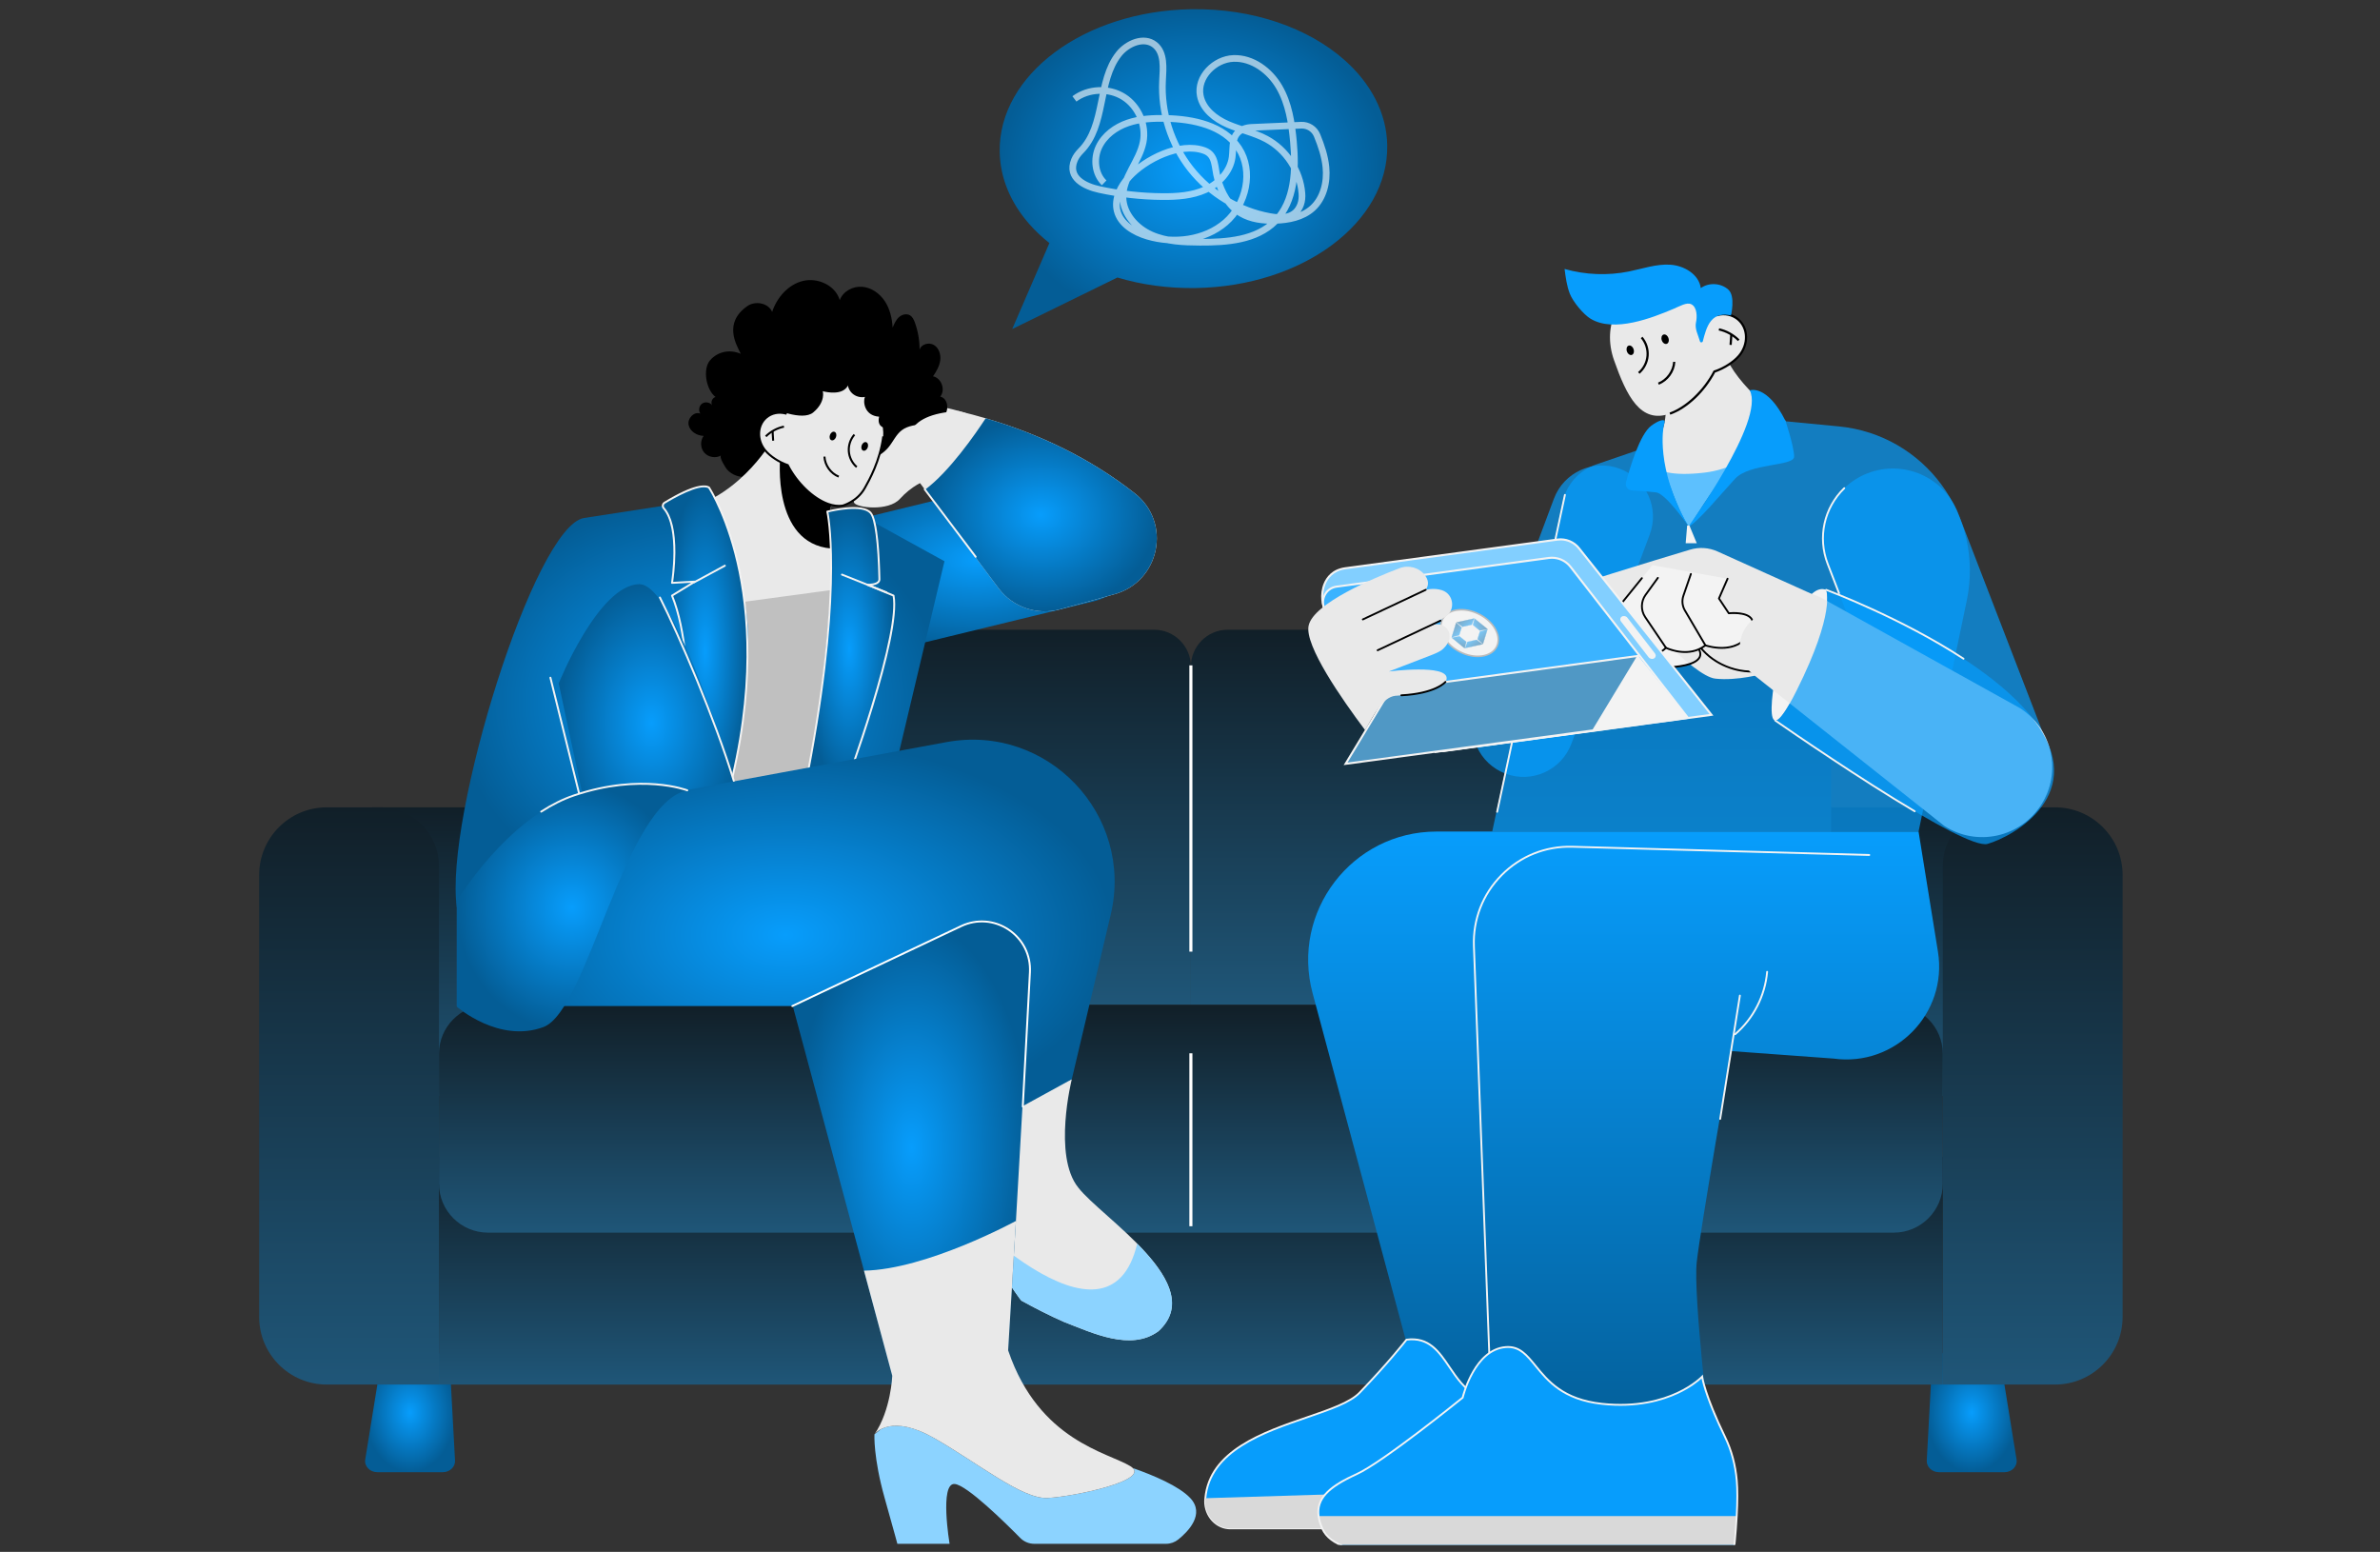 <svg width="362" height="236" viewBox="0 0 362 236" fill="none" xmlns="http://www.w3.org/2000/svg">
<rect x="0" y="0" width="362" height="236" fill="#333333" stroke="none"/>
<g clip-path="url(#clip0_181_773)">
<path d="M211.001 22.115C211.193 33.823 198.153 43.535 181.878 43.805C177.646 43.875 173.614 43.302 169.958 42.203L153.959 50.041L159.615 36.964C158.482 36.066 157.456 35.098 156.552 34.069C153.759 30.895 152.121 27.14 152.053 23.09C151.858 11.38 164.896 1.67 181.176 1.401C190.575 1.245 198.998 4.27 204.475 9.109C208.486 12.651 210.918 17.166 211.001 22.115Z" fill="url(#paint0_radial_181_773)"/>
<path opacity="0.6" d="M167.943 27.806C166.526 26.453 166.306 24.134 167.139 22.36C167.971 20.584 169.684 19.335 171.537 18.698C173.389 18.06 175.385 17.968 177.344 18.011C181.49 18.103 186.12 19.069 188.407 22.528C190.713 26.016 189.562 31.1 186.395 33.83C183.229 36.559 178.563 37.102 174.552 35.924C172.529 35.329 170.428 34.099 169.918 32.051C169.461 30.217 170.45 28.311 171.724 26.911C174.154 24.238 179.448 21.55 183.175 22.899C185.028 23.569 184.7 25.482 185.199 27.192C185.802 29.26 186.827 31.272 188.727 32.42C190.262 33.348 192.128 33.558 193.921 33.511C195.97 33.459 198.13 33.038 199.647 31.659C201.325 30.134 201.9 27.68 201.676 25.423C201.511 23.753 200.969 22.16 200.333 20.601C199.933 19.621 198.966 18.993 197.908 19.04L190.365 19.373C189.962 19.392 189.559 19.46 189.182 19.607C187.174 20.384 187.634 22.315 187.41 23.931C187.105 26.129 185.365 27.933 183.341 28.845C181.316 29.759 179.036 29.912 176.816 29.895C173.594 29.872 170.374 29.513 167.226 28.828C165.024 28.351 162.303 27.05 163.422 24.346C163.638 23.827 163.977 23.371 164.374 22.972C168.278 19.054 166.854 12.412 170.174 8.218C171.474 6.574 174.006 5.509 175.644 6.815C177.164 8.027 176.924 10.341 176.822 12.284C176.57 17.073 178.12 21.935 181.096 25.697C184.073 29.459 188.449 32.084 193.168 32.939C194.938 33.26 197.06 33.246 197.828 31.09C198.02 30.554 198.066 29.978 198.022 29.409C197.758 25.973 195.626 22.764 192.597 21.142C190.754 20.152 188.657 19.744 186.74 18.908C184.822 18.074 182.964 16.615 182.563 14.561C182.01 11.736 184.739 8.992 187.615 8.889C190.491 8.785 193.135 10.761 194.578 13.252C196.022 15.741 196.47 18.674 196.733 21.538C197.124 25.805 196.969 30.616 193.948 33.652C191.079 36.536 186.583 36.859 182.516 36.838C180.001 36.826 177.41 36.734 175.111 35.714C172.812 34.694 170.847 32.531 170.8 30.016C170.744 27.008 173.294 24.566 173.874 21.614C174.385 19.012 173.151 16.152 170.904 14.738C168.658 13.326 165.546 13.451 163.42 15.04" stroke="white" stroke-width="1.016" stroke-miterlimit="10"/>
<g clip-path="url(#clip1_181_773)">
<path d="M67.356 223.888H57.389C56.257 223.888 55.389 222.973 55.553 221.954L57.938 207.205C58.072 206.376 58.853 205.762 59.773 205.762H66.561C67.551 205.762 68.366 206.469 68.415 207.368L69.209 222.117C69.261 223.081 68.417 223.888 67.356 223.888Z" fill="url(#paint1_radial_181_773)"/>
<path d="M294.916 223.888H304.883C306.015 223.888 306.884 222.973 306.719 221.954L304.335 207.205C304.201 206.376 303.419 205.762 302.499 205.762H295.711C294.721 205.762 293.906 206.469 293.858 207.368L293.063 222.117C293.011 223.081 293.856 223.888 294.916 223.888Z" fill="url(#paint2_radial_181_773)"/>
<path d="M88.644 122.777H56.609V166.669H88.644V122.777Z" fill="url(#paint3_linear_181_773)"/>
<path d="M49.703 122.777H57.822C62.758 122.777 66.765 126.784 66.765 131.719V210.56H49.703C44.027 210.56 39.418 205.952 39.418 200.275V133.062C39.418 127.385 44.027 122.777 49.703 122.777Z" fill="url(#paint4_linear_181_773)"/>
<path d="M305.271 122.777H273.627V166.669H305.271V122.777Z" fill="url(#paint5_linear_181_773)"/>
<path d="M304.447 122.777H312.566C318.242 122.777 322.851 127.385 322.851 133.062V200.275C322.851 205.952 318.242 210.56 312.566 210.56H295.504V131.719C295.504 126.784 299.511 122.777 304.447 122.777Z" fill="url(#paint6_linear_181_773)"/>
<path d="M89.364 95.767H175.534C178.626 95.767 181.136 98.277 181.136 101.369V152.808H83.762V101.369C83.762 98.277 86.272 95.767 89.364 95.767Z" fill="url(#paint7_linear_181_773)"/>
<path d="M186.739 95.767H272.909C276.001 95.767 278.511 98.277 278.511 101.369V152.808H181.137V101.369C181.137 98.277 183.647 95.767 186.739 95.767Z" fill="url(#paint8_linear_181_773)"/>
<path d="M295.503 175.909H66.766V210.56H295.503V175.909Z" fill="url(#paint9_linear_181_773)"/>
<path d="M288.03 152.808H74.238C70.111 152.808 66.766 156.153 66.766 160.28V179.987C66.766 184.114 70.111 187.459 74.238 187.459H288.03C292.157 187.459 295.503 184.114 295.503 179.987V160.28C295.503 156.153 292.157 152.808 288.03 152.808Z" fill="url(#paint10_linear_181_773)"/>
<path d="M181.368 101.186H180.902V144.722H181.368V101.186Z" fill="white"/>
<path d="M181.368 160.182H180.902V186.482H181.368V160.182Z" fill="white"/>
</g>
<g clip-path="url(#clip2_181_773)">
<path d="M166.261 91.469L135.852 98.864C130.324 100.208 124.752 96.817 123.406 91.289C122.06 85.759 125.452 80.185 130.983 78.84L161.392 71.445C166.92 70.101 172.492 73.492 173.838 79.02C175.184 84.55 171.792 90.124 166.261 91.469Z" fill="url(#paint11_radial_181_773)"/>
<path d="M108.484 75.745C108.484 75.745 96.402 77.609 88.849 78.771C81.297 79.932 67.547 124.45 69.484 137.999L132.422 132.58L143.654 85.352L132.778 79.363L108.484 75.745Z" fill="url(#paint12_radial_181_773)"/>
<path d="M176.19 202.454C171.989 205.517 166.244 202.743 161.786 201.017C159.599 200.051 157.476 198.969 155.372 197.809C155.026 197.604 149.599 189.285 149.272 189.099C148.029 188.398 147.353 191.832 146.367 191.422C143.443 190.249 139.933 188.251 138.621 186.97C139.433 182.964 141.112 174.672 141.913 170.711L163.022 164.13C163.022 164.13 160.117 175.744 163.99 180.583C167.511 185.182 183.976 195.31 176.19 202.454Z" fill="#E9E9E9"/>
<path d="M148.889 65.985C148.951 64.482 147.987 63.131 146.544 62.703C144.731 62.164 142.167 61.544 139.975 61.544C136.102 61.544 132.422 61.931 132.422 61.931C132.422 61.931 129.517 75.674 129.905 76.448C130.292 77.222 135.133 77.803 136.876 75.867C138.619 73.932 140.749 72.964 140.943 73.158C141.137 73.351 147.915 72.383 148.496 69.48C148.738 68.269 148.846 67.024 148.889 65.985Z" fill="#E9E9E9"/>
<path d="M109.681 69.263C108.879 69.73 107.76 69.553 107.141 68.862C106.522 68.171 106.471 67.039 107.024 66.294C106.009 66.252 104.947 65.622 104.739 64.628C104.532 63.635 105.584 62.514 106.523 62.901C106.196 62.429 106.327 61.703 106.798 61.374C107.269 61.046 107.995 61.174 108.326 61.643C108.049 61.191 108.322 60.507 108.834 60.37C107.399 59.291 106.828 56.11 108.022 54.77C109.216 53.43 111.017 53.101 112.67 53.802C112.036 52.465 109.959 49.157 113.666 46.553C114.877 45.702 116.878 46.068 117.443 47.435C118.173 45.233 119.893 43.26 122.149 42.718C124.405 42.177 127.089 43.419 127.726 45.649C128.207 44.318 129.703 43.506 131.114 43.611C132.526 43.716 133.801 44.619 134.581 45.8C135.36 46.982 135.69 48.412 135.767 49.825C136.004 49.26 136.254 48.678 136.702 48.26C137.151 47.843 137.857 47.637 138.389 47.941C138.796 48.174 139.006 48.637 139.165 49.079C139.637 50.398 139.876 51.8 139.869 53.202C140.094 52.338 141.293 52.005 142.057 52.468C142.821 52.93 143.129 53.926 143.009 54.811C142.889 55.695 142.418 56.49 141.916 57.229C143.204 57.487 143.848 59.307 143.009 60.317C144.153 60.555 144.4 62.259 143.659 63.163C142.919 64.068 141.664 64.337 140.503 64.478C139.343 64.62 138.104 64.718 137.171 65.422C136.28 66.093 135.837 67.193 135.12 68.047C133.721 69.715 131.44 70.298 129.303 70.719C125.187 71.529 121.018 72.086 116.833 72.377C115.505 72.469 113.988 72.677 112.671 72.496C111.847 72.382 111.11 71.992 110.56 71.368C110.391 71.177 109.309 69.48 109.681 69.263Z" fill="black"/>
<path d="M127.921 83.434C129.22 90.653 128.14 92.512 116.156 91.933C104.149 91.352 102.213 77.803 102.213 77.803C111.896 76.642 117.318 67.158 117.318 67.158C117.318 67.158 118.286 65.996 123.321 67.351C126.511 68.209 127.681 71.087 128.109 73.08C128.357 74.236 128.357 75.093 128.357 75.093C124.29 77.029 127.388 80.707 127.388 80.707C127.59 81.69 127.772 82.598 127.921 83.434Z" fill="#E9E9E9"/>
<path d="M109.764 124.257C109.764 124.257 115.614 103.859 113.27 91.509L126.359 89.738C126.359 89.738 124.482 119.612 120.027 125.032L109.764 124.257Z" fill="#C0C0C0"/>
<path d="M127.389 80.706C127.591 81.69 127.773 82.597 127.922 83.433C127.477 83.468 126.977 83.463 126.421 83.416C117.319 82.642 118.675 69.48 118.675 69.48L128.11 73.08C128.358 74.236 128.358 75.093 128.358 75.093C124.291 77.029 127.389 80.706 127.389 80.706Z" fill="black"/>
<path d="M125.837 77.803C125.837 77.803 128.549 89.417 122.352 120.192H128.355C128.355 120.192 137.069 96.772 135.908 90.578L133.777 89.61C133.777 89.61 133.777 79.545 132.422 77.997C131.066 76.448 125.837 77.803 125.837 77.803Z" fill="url(#paint13_radial_181_773)"/>
<path d="M128.356 120.337H122.352C122.309 120.337 122.268 120.318 122.24 120.284C122.212 120.25 122.201 120.206 122.21 120.163C125.409 104.276 126.185 93.607 126.274 87.454C126.369 80.799 125.703 77.865 125.697 77.836C125.679 77.759 125.725 77.682 125.802 77.662C126.019 77.606 131.134 76.303 132.532 77.901C133.562 79.078 133.833 84.782 133.903 88.077C133.908 88.293 133.831 88.48 133.675 88.632C133.414 88.888 132.967 88.999 132.591 89.046L135.964 90.444C136.009 90.462 136.042 90.503 136.051 90.551C137.207 96.713 128.848 119.285 128.492 120.243C128.471 120.299 128.416 120.337 128.356 120.337ZM122.53 120.047H128.254C128.543 119.264 130.56 113.758 132.429 107.664C135.056 99.1 136.213 93.233 135.779 90.681L131.883 89.066C131.818 89.04 131.781 88.97 131.796 88.901C131.812 88.832 131.873 88.783 131.944 88.787C132.253 88.798 133.13 88.76 133.472 88.425C133.57 88.329 133.616 88.218 133.613 88.084C133.495 82.543 133.022 78.901 132.313 78.092C131.149 76.762 126.826 77.716 126.008 77.911C126.281 79.327 128.263 91.486 122.53 120.047Z" fill="#F3F3F3"/>
<path d="M116.576 63.487C117.395 62.8 118.482 62.617 119.514 62.886C121.488 58.718 125.261 57.06 129.009 58.421C133.066 59.895 135.556 64.347 133.754 69.304C131.952 74.26 129.991 78.096 125.933 76.623C123.661 75.797 121.214 73.482 119.817 70.734C118.502 70.289 117.146 69.396 116.419 68.531C115.083 66.941 115.153 64.682 116.576 63.487Z" fill="#E9E9E9"/>
<path d="M116.585 66.474L116.369 66.256C117.138 65.492 118.147 64.95 119.209 64.73L119.271 65.03C118.267 65.239 117.313 65.751 116.585 66.474Z" fill="black"/>
<path d="M117.506 65.561C117.536 66.046 117.565 66.531 117.595 67.016L117.506 65.561Z" fill="#F3F3F3"/>
<path d="M117.443 67.026L117.354 65.57L117.66 65.552L117.749 67.007L117.443 67.026Z" fill="black"/>
<path d="M127.155 66.478C127.283 66.124 127.182 65.763 126.929 65.671C126.675 65.579 126.365 65.79 126.237 66.144C126.108 66.497 126.209 66.858 126.463 66.951C126.716 67.043 127.026 66.831 127.155 66.478Z" fill="black"/>
<path d="M131.981 68.057C132.109 67.704 132.008 67.342 131.755 67.25C131.501 67.158 131.192 67.369 131.063 67.723C130.934 68.076 131.036 68.437 131.289 68.53C131.543 68.622 131.852 68.41 131.981 68.057Z" fill="black"/>
<path d="M130.203 71.138C129.478 70.51 129.022 69.601 128.954 68.645C128.886 67.688 129.208 66.724 129.837 66L130.069 66.201C129.493 66.864 129.198 67.747 129.261 68.623C129.323 69.499 129.74 70.331 130.405 70.906L130.203 71.138Z" fill="black"/>
<path d="M127.512 72.627C126.227 72.108 125.316 70.831 125.244 69.447L125.551 69.431C125.615 70.678 126.469 71.875 127.627 72.343L127.512 72.627Z" fill="black"/>
<path d="M127.598 77.093C127.051 77.093 126.478 76.983 125.88 76.767C123.536 75.915 121.118 73.599 119.708 70.858C118.409 70.406 117.046 69.516 116.301 68.629C115.63 67.831 115.278 66.846 115.308 65.856C115.339 64.859 115.754 63.976 116.477 63.369C117.275 62.699 118.344 62.46 119.428 62.707C121.422 58.609 125.193 56.871 129.061 58.276L128.956 58.565C125.211 57.205 121.559 58.926 119.652 62.951L119.597 63.066L119.474 63.034C118.446 62.766 117.425 62.974 116.674 63.605C116.02 64.154 115.644 64.957 115.616 65.865C115.587 66.78 115.914 67.692 116.537 68.432C117.26 69.293 118.598 70.159 119.865 70.588L119.925 70.608L119.953 70.663C121.305 73.322 123.729 75.658 125.985 76.478C126.754 76.757 127.475 76.847 128.129 76.748C128.134 76.746 130.261 76.169 131.387 74.167L131.43 74.09C132.057 72.979 133.721 70.026 134.197 66.345L134.501 66.384C134.018 70.125 132.332 73.115 131.698 74.241L131.655 74.318C130.462 76.437 128.283 77.024 128.19 77.048C127.996 77.078 127.799 77.093 127.598 77.093Z" fill="black"/>
<path d="M169.516 90.367L161.252 92.654C157.764 93.62 154.044 92.347 151.879 89.451L140.69 74.479L139.421 72.782C136.778 67.103 137.429 62.984 145.787 62.512C147.181 62.845 148.562 63.211 149.925 63.611C158.216 66.044 165.902 69.749 172.61 75.029C178.255 79.473 176.439 88.448 169.516 90.367Z" fill="#E9E9E9"/>
<path d="M107.829 74.126C107.829 74.126 119.642 91.739 109.765 124.257H103.762C103.762 124.257 106.667 101.417 102.213 90.578L105.699 88.449L102.213 88.642C102.213 88.642 103.605 80.295 100.946 77.282C100.722 77.028 100.784 76.634 101.073 76.458C102.569 75.546 106.436 73.352 107.829 74.126Z" fill="url(#paint14_radial_181_773)"/>
<path d="M176.19 202.454C171.989 205.516 166.244 202.742 161.786 201.016C159.599 200.05 157.476 198.969 155.372 197.809C155.026 197.603 149.599 189.284 149.272 189.099C148.029 188.398 147.353 191.832 146.367 191.421C143.364 190.282 140.095 188.191 138.621 186.969L140.476 177.81C145.634 184.467 168.605 207.509 172.968 189.141C177.321 193.564 180.579 198.505 176.19 202.454Z" fill="#8CD3FF"/>
<path d="M109.766 124.402H103.763C103.721 124.402 103.682 124.384 103.654 124.353C103.626 124.321 103.614 124.28 103.619 124.239C103.648 124.011 106.468 101.313 102.079 90.633C102.052 90.567 102.077 90.491 102.138 90.454L105.131 88.626L102.222 88.787C102.176 88.79 102.135 88.772 102.106 88.739C102.076 88.706 102.063 88.662 102.07 88.618C102.084 88.536 103.42 80.304 100.838 77.378C100.703 77.225 100.643 77.022 100.674 76.82C100.705 76.618 100.823 76.44 100.998 76.334C105.605 73.525 107.3 73.665 107.9 73.999C107.92 74.01 107.938 74.025 107.95 74.045C107.98 74.089 110.939 78.569 112.644 86.968C114.215 94.711 115.016 107.472 109.905 124.299C109.887 124.36 109.83 124.402 109.766 124.402ZM103.927 124.112H109.658C114.714 107.404 113.921 94.735 112.363 87.044C110.744 79.052 107.987 74.638 107.729 74.236C106.345 73.536 102.348 75.851 101.149 76.582C101.047 76.644 100.979 76.746 100.961 76.864C100.943 76.98 100.978 77.097 101.056 77.186C102.183 78.463 102.743 80.786 102.723 84.093C102.71 86.129 102.467 87.928 102.384 88.487L105.691 88.304C105.762 88.299 105.818 88.342 105.838 88.406C105.858 88.469 105.832 88.538 105.775 88.573L102.395 90.637C106.55 100.949 104.174 122.038 103.927 124.112Z" fill="#F3F3F3"/>
<path d="M84.977 103.933C84.977 103.933 90.98 89.029 97.177 88.836C103.374 88.642 113.25 124.257 113.25 124.257L90.786 131.031L84.977 103.933Z" fill="url(#paint15_radial_181_773)"/>
<path d="M69.484 137.031V153H120.61L148.884 141.483V171.872L163.021 164.129L168.941 139.108C172.538 123.906 159.319 110.022 143.949 112.859L90.593 122.708L69.484 137.031Z" fill="url(#paint16_radial_181_773)"/>
<path d="M156.701 147.594L154.524 185.675L153.337 205.357C153.355 205.41 153.372 205.462 153.392 205.512L153.388 205.563L135.715 209.229L131.412 193.237L120.609 153.097L146.306 140.661C151.283 138.253 157.017 142.076 156.701 147.594Z" fill="url(#paint17_radial_181_773)"/>
<path d="M179.224 234.116C178.694 234.544 178.035 234.778 177.354 234.778H157.318C156.512 234.778 155.742 234.457 155.176 233.882C152.943 231.619 147.074 225.836 145.205 225.681C142.881 225.487 144.43 234.778 144.43 234.778H136.49C136.49 234.778 136.297 234.004 134.554 227.81C132.811 221.616 133.004 218.132 133.004 218.132L133.967 217.362C133.967 217.362 133.969 217.362 133.969 217.36C135.202 216.702 137.724 216.21 142.106 218.713C148.884 222.584 155.469 228.004 159.342 227.81C163.043 227.624 174.35 225.319 172.303 223.258C175.444 224.361 179.325 225.998 181.031 227.81C183.332 230.253 180.721 232.91 179.224 234.116Z" fill="#8CD3FF"/>
<path d="M159.341 227.81C155.468 228.004 148.884 222.584 142.106 218.713C135.595 214.995 133.194 217.885 133.016 218.117C135.521 214.441 135.715 209.229 135.715 209.229L131.412 193.237C140.934 193.082 154.525 185.675 154.525 185.675L153.338 205.358C153.355 205.41 153.373 205.462 153.392 205.512C158.065 219.114 168.457 220.85 171.929 222.971C175.415 225.1 163.214 227.617 159.341 227.81Z" fill="#E9E9E9"/>
<path d="M169.513 90.367L161.25 92.655C157.762 93.621 154.042 92.347 151.877 89.451L140.688 74.48C144.39 71.741 148.351 66.014 149.923 63.612C158.213 66.045 165.9 69.749 172.608 75.029C178.253 79.474 176.437 88.449 169.513 90.367Z" fill="url(#paint18_radial_181_773)"/>
<path d="M134.843 90.239C134.825 90.239 134.807 90.236 134.789 90.229L128.011 87.519C127.937 87.489 127.901 87.405 127.93 87.33C127.96 87.256 128.045 87.22 128.119 87.249L134.897 89.959C134.972 89.989 135.008 90.073 134.978 90.148C134.955 90.204 134.901 90.239 134.843 90.239Z" fill="#F3F3F3"/>
<path d="M105.602 88.691C105.551 88.691 105.501 88.663 105.475 88.615C105.436 88.544 105.463 88.456 105.533 88.418L110.181 85.902C110.252 85.863 110.339 85.89 110.378 85.96C110.416 86.031 110.39 86.119 110.319 86.157L105.671 88.673C105.65 88.685 105.626 88.691 105.602 88.691Z" fill="#F3F3F3"/>
<path d="M88.752 123.531C88.687 123.531 88.628 123.487 88.612 123.421L83.577 103.097C83.557 103.019 83.605 102.94 83.683 102.921C83.76 102.901 83.839 102.949 83.858 103.027L88.893 123.351C88.913 123.428 88.865 123.507 88.787 123.526C88.776 123.529 88.764 123.531 88.752 123.531Z" fill="#F3F3F3"/>
<path d="M69.484 137.032V153.097C69.484 153.097 75.875 158.71 82.653 156.194C89.431 153.678 94.915 122.123 104.536 120.192C104.536 120.192 97.565 117.482 87.301 120.966C77.037 124.451 69.484 137.032 69.484 137.032Z" fill="url(#paint19_radial_181_773)"/>
<path d="M82.315 123.577C82.268 123.577 82.221 123.554 82.193 123.511C82.15 123.443 82.169 123.354 82.236 123.31C83.913 122.225 85.601 121.39 87.254 120.829C92.579 119.022 97.004 118.907 99.779 119.128C102.791 119.369 104.517 120.029 104.589 120.057C104.663 120.086 104.7 120.17 104.671 120.245C104.642 120.32 104.558 120.356 104.483 120.328C104.414 120.301 97.436 117.679 87.347 121.104C85.717 121.658 84.05 122.482 82.394 123.554C82.37 123.57 82.342 123.577 82.315 123.577Z" fill="#F3F3F3"/>
<path d="M148.4 84.82C148.355 84.82 148.312 84.8 148.283 84.762L140.537 74.504C140.489 74.44 140.502 74.349 140.566 74.3C140.63 74.251 140.721 74.265 140.769 74.329L148.515 84.587C148.564 84.651 148.551 84.742 148.487 84.791C148.461 84.81 148.43 84.82 148.4 84.82Z" fill="#F3F3F3"/>
<path d="M155.565 168.436C155.562 168.436 155.559 168.436 155.557 168.436C155.477 168.432 155.415 168.364 155.419 168.283L156.508 147.846C156.644 145.295 155.458 142.922 153.335 141.499C151.212 140.076 148.565 139.879 146.256 140.973L120.575 153.131C120.502 153.165 120.416 153.135 120.381 153.062C120.347 152.99 120.378 152.903 120.45 152.869L146.131 140.711C148.535 139.573 151.288 139.777 153.497 141.258C155.705 142.739 156.94 145.207 156.798 147.862L155.709 168.299C155.705 168.376 155.641 168.436 155.565 168.436Z" fill="white"/>
<path d="M111.606 118.885C111.544 118.885 111.486 118.845 111.467 118.782C108.729 109.699 103.19 96.772 100.244 90.933C100.208 90.862 100.237 90.774 100.308 90.738C100.38 90.702 100.468 90.731 100.504 90.803C103.454 96.651 109.003 109.599 111.745 118.698C111.768 118.775 111.725 118.856 111.648 118.879C111.634 118.884 111.62 118.885 111.606 118.885Z" fill="#F3F3F3"/>
<path d="M117.547 62.078C117.547 62.078 122.019 64.115 123.689 62.724C125.629 61.108 125.144 59.493 125.144 59.493C125.144 59.493 127.407 60.139 128.539 59.17C129.67 58.2 129.024 56.746 129.024 56.746C129.024 56.746 121.75 54.807 117.547 62.078Z" fill="black"/>
<path d="M128.931 57.944C128.849 58.631 129.114 59.352 129.623 59.822C130.133 60.292 130.872 60.499 131.552 60.363C131.244 61.057 131.447 63.209 133.71 63.37C133.225 65.47 135.467 65.237 136.075 64.989C136.683 64.741 137.142 64.199 137.378 63.587C137.74 62.651 137.594 61.536 137.004 60.725C136.546 60.094 135.866 59.668 135.233 59.212C134.362 58.585 133.531 57.864 132.519 57.508C131.508 57.151 130.012 56.713 129.346 57.554L128.931 57.944Z" fill="black"/>
</g>
<g clip-path="url(#clip3_181_773)">
<path opacity="0.7" d="M228.994 117.654C224.973 116.146 222.935 111.665 224.442 107.643L236.354 75.839C237.862 71.815 242.347 69.775 246.37 71.284C250.391 72.793 252.429 77.274 250.923 81.296L239.01 113.1C237.503 117.124 233.018 119.164 228.994 117.654Z" fill="#079DFC"/>
<path opacity="0.7" d="M268.95 63.817L279.659 64.843C292.744 66.096 301.835 78.452 299.148 91.328L291.815 126.461H226.969L237.668 76.38C238.239 73.706 240.171 71.527 242.756 70.641L259.392 64.942L268.95 63.817Z" fill="#079DFC"/>
<path d="M251.834 67.459C251.834 67.459 255.081 78.071 256.955 80.134C256.955 80.134 263.14 69.444 268.2 66.255C268.2 66.255 256.271 69.037 251.834 67.459Z" fill="#5DC0FE"/>
<path d="M253.395 61.191C253.395 61.191 253.77 66.818 250.584 68.506C250.584 68.506 249.226 73.043 259.205 71.882C267.264 70.944 271.574 64.005 271.574 64.005C271.574 64.005 264.078 58.941 262.203 53.502C262.203 53.502 259.58 52.001 256.581 53.314C253.582 54.627 252.645 58.003 253.395 61.191Z" fill="#E9E9E9"/>
<path d="M256.77 80.135C256.77 80.135 268.558 63.902 266.131 59.358C266.131 59.358 268.764 58.378 271.576 64.004C271.576 64.004 272.887 67.943 272.887 69.444C272.887 70.944 266.14 70.382 263.891 72.82C261.642 75.258 258.269 79.384 256.77 80.135Z" fill="#079DFC"/>
<path d="M253.045 64.844C253.045 64.844 251.707 71.132 256.767 79.947C256.767 79.947 253.394 75.07 251.894 74.883C250.967 74.767 249.324 74.651 248.205 74.579C247.584 74.54 247.157 73.943 247.317 73.342C247.931 71.044 249.428 66.043 251.145 64.755C252.269 63.911 253.012 63.771 253.206 64.004C253.206 64.192 253.045 64.844 253.045 64.844Z" fill="#079DFC"/>
<path d="M264.381 48.59C263.491 47.828 262.301 47.616 261.169 47.9C259.048 43.308 254.931 41.45 250.81 42.905C246.35 44.481 243.577 49.34 245.501 54.795C247.425 60.251 249.534 64.48 253.995 62.904C256.493 62.022 259.197 59.507 260.756 56.506C262.202 56.032 263.696 55.066 264.501 54.125C265.982 52.393 265.928 49.915 264.381 48.59Z" fill="#E9E9E9"/>
<path d="M264.337 51.866C263.548 51.066 262.508 50.494 261.41 50.255L261.482 49.925C262.642 50.178 263.742 50.783 264.577 51.629L264.337 51.866Z" fill="black"/>
<path d="M263.341 50.855C263.304 51.387 263.266 51.919 263.229 52.451L263.341 50.855Z" fill="#F3F3F3"/>
<path d="M263.396 52.463L263.061 52.439L263.173 50.844L263.509 50.868L263.396 52.463Z" fill="black"/>
<path d="M253.513 52.289C253.792 52.191 253.907 51.796 253.77 51.407C253.633 51.017 253.296 50.782 253.017 50.88C252.738 50.978 252.623 51.373 252.76 51.762C252.897 52.151 253.234 52.387 253.513 52.289Z" fill="black"/>
<path d="M248.208 53.972C248.487 53.874 248.602 53.479 248.465 53.09C248.328 52.7 247.991 52.465 247.712 52.563C247.433 52.661 247.318 53.056 247.455 53.445C247.592 53.834 247.929 54.07 248.208 53.972Z" fill="black"/>
<path d="M249.372 56.844L249.154 56.587C249.888 55.964 250.353 55.055 250.431 54.095C250.508 53.134 250.194 52.163 249.57 51.43L249.826 51.211C250.508 52.012 250.851 53.073 250.767 54.122C250.682 55.171 250.174 56.163 249.372 56.844Z" fill="black"/>
<path d="M252.307 58.505L252.184 58.192C253.457 57.691 254.405 56.386 254.488 55.019L254.824 55.039C254.732 56.556 253.72 57.949 252.307 58.505Z" fill="black"/>
<path d="M254.051 63.063L253.939 62.746C256.419 61.87 259.099 59.331 260.607 56.429L260.638 56.368L260.704 56.346C262.097 55.889 263.572 54.952 264.373 54.015C265.791 52.357 265.746 49.981 264.271 48.718C263.455 48.019 262.339 47.78 261.209 48.064L261.074 48.098L261.015 47.971C258.967 43.536 254.984 41.61 250.866 43.064L250.754 42.747C255.008 41.244 259.12 43.19 261.263 47.705C262.454 47.446 263.622 47.719 264.49 48.462C266.105 49.846 266.168 52.435 264.629 54.234C263.804 55.199 262.302 56.162 260.874 56.645C259.3 59.637 256.628 62.153 254.051 63.063Z" fill="black"/>
<path d="M277.758 89.705C277.758 89.705 279.257 93.045 273.26 105.028C267.263 117.011 269.886 101.885 271.011 98.938C272.135 95.992 274.947 88.527 277.758 89.705Z" fill="#F3F3F3"/>
<path d="M258.079 82.61H256.393L256.618 79.909H256.955L258.079 82.61Z" fill="#F3F3F3"/>
<path d="M248.711 94.951C248.711 94.951 248.336 98.89 249.273 100.766C249.835 101.891 260.706 102.079 258.269 98.515C255.833 94.951 248.711 94.951 248.711 94.951Z" fill="#F3F3F3"/>
<path d="M276.262 90.638L261.237 83.863C259.926 83.272 258.446 83.174 257.069 83.588C251.673 85.209 237.737 89.433 235.03 90.638C231.656 92.138 233.343 96.639 237.466 95.702C241.589 94.764 248.524 92.701 248.524 92.701C248.524 92.701 257.52 102.829 260.893 103.204C264.267 103.579 268.203 102.454 268.203 102.454C268.203 102.454 274.013 101.891 276.637 97.577C279.26 93.263 276.262 90.638 276.262 90.638Z" fill="#E9E9E9"/>
<path d="M266.481 102.268C263.363 102.268 260.203 100.797 258.339 98.306C258.292 98.244 258.305 98.156 258.367 98.109C258.429 98.063 258.517 98.075 258.564 98.137C260.882 101.234 265.262 102.708 268.978 101.643C269.053 101.62 269.131 101.664 269.152 101.739C269.174 101.814 269.13 101.891 269.056 101.913C268.22 102.153 267.352 102.268 266.481 102.268Z" fill="black"/>
<path d="M253.114 101.629C253.021 101.629 252.928 101.628 252.835 101.627C251.185 101.603 249.404 101.346 249.146 100.828C248.201 98.939 248.554 95.1 248.569 94.938C248.576 94.866 248.637 94.811 248.709 94.811C248.727 94.811 250.528 94.816 252.604 95.259C254.531 95.671 257.099 96.556 258.383 98.435C258.793 99.034 258.872 99.575 258.621 100.044C257.992 101.216 255.416 101.629 253.114 101.629ZM248.838 95.094C248.785 95.786 248.583 99.073 249.397 100.703C249.544 100.996 250.871 101.317 252.839 101.345C255.189 101.38 257.816 100.949 258.373 99.911C258.571 99.542 258.496 99.099 258.151 98.594C255.963 95.394 249.809 95.118 248.838 95.094Z" fill="black"/>
<path d="M251.333 85.948L246.305 92.163C245.544 93.104 245.627 94.471 246.497 95.312L250.583 99.265C250.583 99.265 251.895 100.015 253.394 98.515C253.394 98.515 256.768 100.203 259.392 98.14C259.392 98.14 264.077 99.828 266.139 96.264C268.2 92.701 262.952 93.263 262.952 93.263L261.453 91.013L262.765 88.012" fill="#F3F3F3"/>
<path d="M251.426 99.588C250.876 99.588 250.519 99.391 250.512 99.387C250.501 99.382 250.492 99.375 250.484 99.366L246.398 95.414C245.469 94.515 245.382 93.08 246.195 92.075L249.622 87.838C249.671 87.777 249.76 87.768 249.82 87.817C249.88 87.866 249.89 87.954 249.841 88.015L246.413 92.252C245.693 93.143 245.77 94.415 246.593 95.212L250.665 99.151C250.811 99.226 251.958 99.752 253.293 98.415C253.336 98.373 253.402 98.362 253.456 98.389C253.489 98.406 256.782 100.012 259.303 98.029C259.341 97.999 259.392 97.991 259.438 98.007C259.484 98.024 264.038 99.613 266.015 96.194C266.509 95.342 266.606 94.675 266.306 94.213C265.606 93.135 262.992 93.401 262.966 93.403C262.912 93.409 262.863 93.385 262.834 93.341L261.335 91.091C261.308 91.051 261.304 91 261.323 90.956L262.635 87.955C262.666 87.884 262.749 87.852 262.82 87.883C262.891 87.914 262.924 87.997 262.893 88.068L261.611 90.999L263.022 93.116C263.504 93.074 265.817 92.943 266.542 94.059C266.904 94.618 266.809 95.383 266.259 96.335C264.307 99.709 260.034 98.493 259.417 98.297C257.007 100.132 253.984 98.933 253.422 98.683C252.67 99.404 251.957 99.588 251.426 99.588Z" fill="black"/>
<path d="M259.393 98.28C259.345 98.28 259.298 98.256 259.272 98.211L256.149 92.899C255.731 92.187 255.645 91.33 255.914 90.549L257.053 87.245C257.078 87.171 257.158 87.132 257.231 87.157C257.305 87.183 257.344 87.263 257.318 87.336L256.18 90.64C255.937 91.344 256.015 92.115 256.392 92.757L259.514 98.068C259.553 98.135 259.531 98.222 259.464 98.261C259.442 98.274 259.417 98.28 259.393 98.28Z" fill="black"/>
<path d="M253.394 98.656C253.348 98.656 253.304 98.634 253.277 98.594L250.121 93.925C249.398 92.854 249.42 91.432 250.178 90.385L252.048 87.8C252.094 87.737 252.182 87.723 252.245 87.768C252.308 87.814 252.322 87.902 252.276 87.965L250.406 90.55C249.717 91.501 249.696 92.794 250.354 93.767L253.51 98.436C253.553 98.5 253.537 98.588 253.472 98.631C253.448 98.648 253.421 98.656 253.394 98.656Z" fill="black"/>
<path d="M227.719 123.601C227.709 123.601 227.699 123.6 227.689 123.598C227.613 123.581 227.565 123.507 227.581 123.431L237.889 75.228C237.906 75.153 237.982 75.104 238.056 75.12C238.132 75.137 238.18 75.211 238.164 75.287L227.856 123.49C227.842 123.556 227.784 123.601 227.719 123.601Z" fill="#F3F3F3"/>
<path d="M260.314 108.707L219.512 114.22L201.737 93.046C200.607 91.592 200.675 86.951 204.631 86.417L236.895 82.058C238.153 81.888 239.406 82.4 240.185 83.402L260.314 108.707Z" fill="#82CFFF"/>
<path d="M219.448 114.387L219.393 114.321L201.618 93.146C200.958 92.297 200.661 90.377 201.326 88.747C201.728 87.761 202.624 86.531 204.611 86.262L236.875 81.903C238.183 81.726 239.498 82.264 240.308 83.306L260.608 108.826L219.448 114.387ZM237.369 82.183C237.219 82.183 237.068 82.193 236.917 82.213L204.653 86.572C202.814 86.82 201.986 87.956 201.615 88.865C200.992 90.392 201.257 92.174 201.86 92.95L219.577 114.054L260.021 108.59L240.063 83.5C239.413 82.664 238.411 82.183 237.369 82.183Z" fill="#F3F3F3"/>
<path d="M256.73 109.165L218.304 114.356L201.736 93.046C200.606 91.592 201.476 89.459 203.3 89.212L235.583 84.851C236.841 84.681 238.093 85.193 238.872 86.195L256.73 109.165Z" fill="#3BB3FF"/>
<path d="M218.235 114.523L201.612 93.141C201.046 92.414 200.916 91.47 201.265 90.617C201.613 89.764 202.365 89.181 203.278 89.058L235.561 84.696C236.867 84.52 238.184 85.057 238.994 86.099L257.019 109.283L256.75 109.319L218.235 114.523ZM236.055 84.975C235.905 84.975 235.754 84.985 235.603 85.006L203.32 89.367C202.519 89.475 201.859 89.987 201.554 90.735C201.248 91.484 201.362 92.312 201.858 92.95L218.371 114.189L256.439 109.046L238.748 86.291C238.099 85.457 237.097 84.975 236.055 84.975Z" fill="#F3F3F3"/>
<path d="M242.339 111.073L204.664 116.163L211.519 104.831L249.193 99.741L242.339 111.073Z" fill="#5098C5"/>
<path d="M204.365 116.359L211.425 104.687L211.498 104.678L249.492 99.545L242.432 111.216L242.359 111.225L204.365 116.359ZM211.612 104.974L204.963 115.967L242.245 110.929L248.894 99.937L211.612 104.974Z" fill="#F3F3F3"/>
<path d="M242.336 111.073L249.19 99.741L256.728 109.165L242.336 111.073Z" fill="#F3F3F3"/>
<path d="M227.642 98.349C228.441 96.763 227.241 94.547 224.961 93.399C222.682 92.251 220.187 92.606 219.388 94.192C218.589 95.778 219.789 97.995 222.068 99.143C224.347 100.291 226.843 99.936 227.642 98.349Z" fill="#F3F3F3"/>
<path d="M224.764 99.939C222.686 99.939 220.405 98.653 219.452 96.863C218.937 95.894 218.878 94.921 219.287 94.123C219.699 93.318 220.532 92.793 221.634 92.644C223.862 92.344 226.529 93.704 227.58 95.679C228.095 96.648 228.154 97.621 227.745 98.419C227.333 99.224 226.499 99.749 225.397 99.898C225.19 99.926 224.978 99.939 224.764 99.939ZM222.274 92.848C222.069 92.848 221.866 92.861 221.667 92.888C220.647 93.026 219.88 93.504 219.505 94.235C219.134 94.959 219.192 95.852 219.669 96.748C220.675 98.638 223.229 99.942 225.364 99.654C226.384 99.516 227.152 99.038 227.527 98.307C227.898 97.582 227.84 96.69 227.363 95.794C226.451 94.08 224.265 92.848 222.274 92.848Z" fill="#BBBBBB"/>
<path d="M251.594 100.123C251.329 100.285 250.954 100.209 250.757 99.954L246.561 94.522C246.364 94.266 246.42 93.928 246.685 93.767C246.95 93.605 247.324 93.681 247.521 93.936L251.717 99.369C251.914 99.624 251.859 99.962 251.594 100.123Z" fill="#F3F3F3"/>
<path d="M219.326 89.759C218.078 89.349 216.848 89.7 216.848 89.7C217.431 88.898 217.217 88.127 216.736 87.484C215.846 86.293 214.246 85.882 212.858 86.413C208.974 87.898 199.781 91.745 199.044 95.139C198.391 98.144 204.101 106.332 207.628 111.028C208.952 108.789 210.289 106.018 212.23 105.815C213.582 105.728 219.867 105.213 220.034 103.204C220.222 100.954 211.25 102.115 211.25 102.115L217.576 99.678C218.15 99.457 219.019 99.119 219.472 98.703C221.721 96.64 219.847 94.201 217.598 95.139L219.757 93.863C221.427 92.875 221.17 90.365 219.326 89.759Z" fill="#E9E9E9"/>
<path d="M207.289 94.341C207.236 94.341 207.186 94.312 207.162 94.261C207.129 94.19 207.159 94.107 207.229 94.074L216.787 89.572C216.858 89.539 216.941 89.569 216.975 89.64C217.007 89.71 216.977 89.794 216.907 89.827L207.349 94.328C207.329 94.337 207.309 94.341 207.289 94.341Z" fill="black"/>
<path d="M209.537 99.031C209.484 99.031 209.434 99.001 209.41 98.95C209.377 98.88 209.407 98.796 209.477 98.763L219.036 94.262C219.106 94.228 219.189 94.259 219.223 94.329C219.256 94.399 219.226 94.483 219.155 94.516L209.597 99.018C209.578 99.027 209.557 99.031 209.537 99.031Z" fill="black"/>
<path d="M213.138 105.884C213.064 105.884 213.002 105.825 212.998 105.75C212.994 105.673 213.054 105.606 213.131 105.602C218.271 105.335 219.73 103.633 219.744 103.616C219.793 103.556 219.882 103.547 219.942 103.596C220.002 103.645 220.011 103.733 219.962 103.793C219.902 103.867 218.433 105.608 213.146 105.883C213.143 105.884 213.141 105.884 213.138 105.884Z" fill="black"/>
<path opacity="0.7" d="M305.05 126.271C299.567 128.391 293.403 125.663 291.285 120.178L277.985 85.727C275.869 80.246 278.595 74.087 284.074 71.969C289.558 69.849 295.722 72.577 297.84 78.062L311.14 112.513C313.256 117.994 310.53 124.152 305.05 126.271Z" fill="#079DFC"/>
<path d="M310.454 122.414C307.278 127.362 300.694 128.795 295.75 125.616L266.645 102.551C263.865 100.348 263.982 96.089 266.879 94.043L270.752 91.307C272.63 89.98 275.101 89.847 277.111 90.963L307.255 107.699C312.199 110.878 313.631 117.466 310.454 122.414Z" fill="#E9E9E9"/>
<path opacity="0.7" d="M302.31 128.337C298.826 129.333 275.357 113.272 270.025 109.579C270.575 109.619 271.579 108.39 273.26 105.029C279.258 93.046 277.758 89.706 277.758 89.706H277.756L277.758 89.7C277.758 89.7 300.623 98.14 309.303 109.412C317.982 120.684 306.246 127.211 302.31 128.337Z" fill="#079DFC"/>
<path d="M298.653 100.318C298.627 100.318 298.6 100.31 298.576 100.295C289.284 94.215 278.474 90.118 277.749 89.846C277.707 89.843 277.669 89.822 277.644 89.788C277.618 89.752 277.61 89.705 277.624 89.662C277.636 89.626 277.663 89.593 277.697 89.576C277.732 89.559 277.772 89.555 277.808 89.568C277.92 89.609 289.131 93.779 298.73 100.059C298.795 100.102 298.813 100.189 298.771 100.254C298.744 100.295 298.699 100.318 298.653 100.318Z" fill="#F3F3F3"/>
<path d="M291.228 123.517C291.204 123.517 291.18 123.511 291.157 123.498C283.015 118.682 272.865 111.715 269.947 109.695C269.883 109.651 269.868 109.563 269.912 109.499C269.956 109.436 270.043 109.419 270.107 109.464C273.023 111.483 283.166 118.444 291.3 123.256C291.367 123.295 291.389 123.381 291.35 123.448C291.323 123.493 291.277 123.517 291.228 123.517Z" fill="#F3F3F3"/>
<path d="M279.715 90.351C279.658 90.351 279.605 90.316 279.583 90.261L277.857 85.788C276.292 81.735 277.297 77.162 280.419 74.14C280.475 74.087 280.564 74.088 280.618 74.144C280.672 74.2 280.67 74.288 280.614 74.343C277.574 77.286 276.595 81.739 278.119 85.687L279.846 90.159C279.874 90.232 279.838 90.313 279.765 90.341C279.749 90.348 279.731 90.351 279.715 90.351Z" fill="#F3F3F3"/>
<path d="M291.814 126.461H218.492C205.657 126.461 196.318 138.651 199.65 151.055L216.471 213.676C216.471 213.676 236.15 226.054 260.14 218.74C260.14 218.74 257.516 196.983 258.078 191.919C258.641 186.855 263.326 159.847 263.326 159.847L278.878 160.985C288.291 162.284 296.278 154.104 294.762 144.716L291.814 126.461Z" fill="url(#paint20_linear_181_773)"/>
<path d="M239.337 232.431H187.128C186.071 232.431 185.113 231.97 184.42 231.223C183.728 230.477 183.299 229.445 183.299 228.305C183.306 228.149 183.316 227.993 183.331 227.841C184.332 216.845 202.592 216.155 206.794 211.8C211.318 207.111 213.929 203.735 213.929 203.735C219.671 202.984 220.097 209.924 224.544 212.175C228.991 214.425 238.293 214.238 238.293 214.238L238.975 226.129L239.337 232.431Z" fill="#079DFC"/>
<path d="M239.488 232.572H187.13C186.068 232.572 185.069 232.127 184.319 231.319C183.572 230.513 183.16 229.442 183.16 228.305C183.168 228.14 183.178 227.982 183.193 227.828C183.858 220.518 192.096 217.692 198.716 215.422C202.235 214.216 205.275 213.173 206.694 211.702C211.161 207.073 213.793 203.682 213.819 203.649L213.855 203.603L213.912 203.595C217.409 203.139 218.963 205.433 220.608 207.863C221.703 209.48 222.836 211.152 224.609 212.049C228.975 214.258 238.198 214.098 238.292 214.097L238.427 214.094L239.488 232.572ZM214.006 203.867C213.675 204.289 211.092 207.55 206.897 211.897C205.43 213.417 202.361 214.47 198.807 215.689C192.264 217.932 184.122 220.725 183.473 227.854C183.458 228.005 183.449 228.158 183.441 228.311C183.441 229.371 183.826 230.374 184.525 231.128C185.221 231.877 186.147 232.29 187.13 232.29H239.19L238.162 214.38C237.623 214.386 235.541 214.391 233.077 214.19C230.435 213.976 226.8 213.473 224.482 212.3C222.644 211.37 221.491 209.667 220.375 208.021C218.789 205.678 217.291 203.466 214.006 203.867Z" fill="#F3F3F3"/>
<path d="M239.337 232.431H187.128C186.071 232.431 185.113 231.97 184.42 231.223C183.728 230.477 183.299 229.445 183.299 228.305C183.306 228.149 183.316 227.993 183.331 227.842L238.975 226.129L239.337 232.431Z" fill="#D9D9D9"/>
<path d="M226.968 217.854C226.893 217.854 226.831 217.794 226.828 217.718L224.042 143.904C223.887 139.791 225.395 135.914 228.289 132.988C231.184 130.063 235.05 128.519 239.155 128.629L284.322 129.884C284.4 129.887 284.461 129.951 284.459 130.029C284.457 130.107 284.387 130.165 284.315 130.166L239.147 128.91C235.11 128.798 231.328 130.317 228.489 133.186C225.65 136.056 224.171 139.859 224.323 143.894L227.109 217.708C227.112 217.785 227.051 217.85 226.974 217.853C226.972 217.854 226.97 217.854 226.968 217.854Z" fill="#F3F3F3"/>
<path d="M261.641 170.303C261.633 170.303 261.626 170.302 261.618 170.301C261.542 170.289 261.49 170.216 261.502 170.14L264.5 151.384C264.513 151.307 264.585 151.255 264.661 151.267C264.738 151.28 264.79 151.352 264.778 151.428L261.779 170.184C261.768 170.253 261.709 170.303 261.641 170.303Z" fill="#F3F3F3"/>
<path d="M263.92 157.422C263.88 157.422 263.841 157.406 263.813 157.373C263.763 157.314 263.769 157.226 263.828 157.175C266.576 154.814 268.33 151.39 268.643 147.78C268.65 147.703 268.72 147.644 268.795 147.652C268.873 147.658 268.93 147.727 268.923 147.804C268.604 151.487 266.814 154.98 264.011 157.388C263.985 157.411 263.952 157.422 263.92 157.422Z" fill="#F3F3F3"/>
<path d="M258.996 51.907C258.938 52.122 258.627 52.128 258.567 51.913C258.289 50.922 257.745 50.023 257.965 49.017C258.14 48.214 258.16 46.711 257.239 46.266C256.542 45.929 255.539 46.551 254.49 46.992C251.372 48.302 245.532 50.642 241.935 48.477C240.834 47.814 239.237 45.868 238.771 44.669C238.306 43.471 238.138 42.18 237.975 40.904C241.14 41.803 244.519 41.936 247.745 41.289C249.828 40.871 251.891 40.13 254.013 40.253C256.134 40.375 258.406 41.706 258.692 43.813C259.922 42.921 261.775 43.029 262.894 44.057C263.991 45.066 263.283 47.971 263.283 47.971C262.247 47.74 261.043 47.803 260.241 48.81C259.561 49.664 259.288 50.818 258.996 51.907Z" fill="#079DFC"/>
<path d="M264.156 230.556C264.001 233.438 263.703 235.995 263.703 235.995C263.703 235.995 216.286 236.37 208.977 235.995C206.036 235.843 202.235 235.051 201.105 232.431C200.813 231.754 200.633 231.133 200.558 230.556C200.207 227.798 202.278 226.032 206.353 224.179C210.408 222.333 222.471 212.55 222.471 212.55C222.471 212.55 224.157 205.235 229.03 204.86C233.903 204.485 233.341 212.362 243.649 213.488C253.957 214.613 258.899 209.354 258.899 209.354C258.899 209.354 259.205 211.987 262.391 218.552C263.489 220.814 263.986 223.119 264.166 225.171C264.301 226.701 264.257 228.697 264.156 230.556Z" fill="#079DFC"/>
<path d="M264.155 230.556C264 233.438 263.702 235.995 263.702 235.995C263.702 235.995 216.285 236.37 208.975 235.995C206.035 235.843 202.234 235.051 201.104 232.431C200.812 231.754 200.632 231.133 200.557 230.556H264.155Z" fill="#D9D9D9"/>
<path d="M226.398 236.301C218.285 236.301 211.392 236.26 208.969 236.135C206.517 236.009 202.218 235.366 200.976 232.487C200.678 231.798 200.496 231.172 200.418 230.574C200.034 227.553 202.49 225.781 206.295 224.051C210.177 222.284 221.606 213.069 222.346 212.471C222.506 211.831 224.31 205.083 229.02 204.72C231.166 204.554 232.272 205.91 233.669 207.626C235.512 209.891 237.806 212.709 243.664 213.348C248.957 213.926 252.794 212.779 255.08 211.716C257.551 210.566 258.785 209.271 258.797 209.258L259.004 209.038L259.039 209.338C259.042 209.364 259.384 212.035 262.517 218.491C263.492 220.499 264.094 222.742 264.306 225.159C264.423 226.486 264.42 228.304 264.297 230.563C264.143 233.417 263.845 235.986 263.842 236.011L263.828 236.135L263.704 236.136C263.388 236.138 242.493 236.301 226.398 236.301ZM229.357 204.988C229.254 204.988 229.149 204.992 229.041 205.001C224.328 205.364 222.624 212.51 222.608 212.582L222.597 212.629L222.559 212.66C222.438 212.757 210.437 222.475 206.411 224.307C201.985 226.32 200.383 228.067 200.697 230.538C200.771 231.109 200.947 231.711 201.234 232.375C202.416 235.115 206.597 235.731 208.984 235.854C216.022 236.216 260.866 235.876 263.577 235.855C263.638 235.31 263.882 233.039 264.016 230.548C264.138 228.302 264.142 226.497 264.026 225.183C263.817 222.801 263.224 220.59 262.264 218.614C259.634 213.193 258.963 210.467 258.805 209.643C258.363 210.054 257.178 211.05 255.199 211.971C252.879 213.05 248.989 214.213 243.634 213.628C237.661 212.976 235.327 210.108 233.451 207.804C232.179 206.241 231.16 204.988 229.357 204.988Z" fill="#F3F3F3"/>
<g opacity="0.5">
<path d="M226.237 95.73L225.557 97.931L224.738 97.203L225.101 96.043L226.237 95.73Z" fill="url(#paint21_linear_181_773)" stroke="url(#paint22_linear_181_773)" stroke-width="0.034"/>
<path d="M224.212 94.059L221.556 94.647L222.447 95.316L223.847 95.001L224.212 94.059Z" fill="url(#paint23_linear_181_773)" stroke="url(#paint24_linear_181_773)" stroke-width="0.034"/>
<path d="M222.831 98.56L225.487 97.972L224.596 97.303L223.196 97.617L222.831 98.56Z" fill="url(#paint25_linear_181_773)" stroke="url(#paint26_linear_181_773)" stroke-width="0.034"/>
<path d="M220.808 96.907L221.487 94.706L222.307 95.434L221.944 96.594L220.808 96.907Z" fill="url(#paint27_linear_181_773)" stroke="url(#paint28_linear_181_773)" stroke-width="0.034"/>
<path d="M224.283 94.079L226.247 95.668L225.073 95.889L224.04 95.048L224.283 94.079Z" fill="url(#paint29_linear_181_773)" stroke="url(#paint30_linear_181_773)" stroke-width="0.034"/>
<path d="M220.817 96.978L222.764 98.581L223.017 97.608L221.987 96.766L220.817 96.978Z" fill="url(#paint31_linear_181_773)" stroke="url(#paint32_linear_181_773)" stroke-width="0.034"/>
</g>
</g>
</g>
<defs>
<radialGradient id="paint0_radial_181_773" cx="0" cy="0" r="1" gradientUnits="userSpaceOnUse" gradientTransform="translate(181.527 25.718) rotate(-90) scale(24.323 29.476)">
<stop stop-color="#079DFC"/>
<stop offset="1" stop-color="#045D96"/>
</radialGradient>
<radialGradient id="paint1_radial_181_773" cx="0" cy="0" r="1" gradientUnits="userSpaceOnUse" gradientTransform="translate(62.373 214.825) rotate(90) scale(9.063 6.839)">
<stop stop-color="#079DFC"/>
<stop offset="1" stop-color="#045D96"/>
</radialGradient>
<radialGradient id="paint2_radial_181_773" cx="0" cy="0" r="1" gradientUnits="userSpaceOnUse" gradientTransform="translate(299.9 214.825) rotate(90) scale(9.063 6.839)">
<stop stop-color="#079DFC"/>
<stop offset="1" stop-color="#045D96"/>
</radialGradient>
<linearGradient id="paint3_linear_181_773" x1="72.627" y1="122.777" x2="72.627" y2="166.669" gradientUnits="userSpaceOnUse">
<stop stop-color="#111F28"/>
<stop offset="1" stop-color="#1F5678"/>
</linearGradient>
<linearGradient id="paint4_linear_181_773" x1="53.091" y1="122.777" x2="53.091" y2="210.56" gradientUnits="userSpaceOnUse">
<stop stop-color="#111F28"/>
<stop offset="1" stop-color="#1F5678"/>
</linearGradient>
<linearGradient id="paint5_linear_181_773" x1="289.449" y1="122.777" x2="289.449" y2="166.669" gradientUnits="userSpaceOnUse">
<stop stop-color="#111F28"/>
<stop offset="1" stop-color="#1F5678"/>
</linearGradient>
<linearGradient id="paint6_linear_181_773" x1="309.177" y1="122.777" x2="309.177" y2="210.56" gradientUnits="userSpaceOnUse">
<stop stop-color="#111F28"/>
<stop offset="1" stop-color="#1F5678"/>
</linearGradient>
<linearGradient id="paint7_linear_181_773" x1="132.449" y1="95.767" x2="132.449" y2="152.808" gradientUnits="userSpaceOnUse">
<stop stop-color="#111F28"/>
<stop offset="1" stop-color="#1F5678"/>
</linearGradient>
<linearGradient id="paint8_linear_181_773" x1="229.824" y1="95.767" x2="229.824" y2="152.808" gradientUnits="userSpaceOnUse">
<stop stop-color="#111F28"/>
<stop offset="1" stop-color="#1F5678"/>
</linearGradient>
<linearGradient id="paint9_linear_181_773" x1="181.134" y1="175.909" x2="181.134" y2="210.56" gradientUnits="userSpaceOnUse">
<stop stop-color="#111F28"/>
<stop offset="1" stop-color="#1F5678"/>
</linearGradient>
<linearGradient id="paint10_linear_181_773" x1="181.134" y1="152.808" x2="181.134" y2="187.459" gradientUnits="userSpaceOnUse">
<stop stop-color="#111F28"/>
<stop offset="1" stop-color="#1F5678"/>
</linearGradient>
<radialGradient id="paint11_radial_181_773" cx="0" cy="0" r="1" gradientUnits="userSpaceOnUse" gradientTransform="translate(148.622 85.154) rotate(90) scale(14.004 25.511)">
<stop stop-color="#079DFC"/>
<stop offset="1" stop-color="#045D96"/>
</radialGradient>
<radialGradient id="paint12_radial_181_773" cx="0" cy="0" r="1" gradientUnits="userSpaceOnUse" gradientTransform="translate(106.476 106.872) rotate(90) scale(31.127 37.178)">
<stop stop-color="#079DFC"/>
<stop offset="1" stop-color="#045D96"/>
</radialGradient>
<radialGradient id="paint13_radial_181_773" cx="0" cy="0" r="1" gradientUnits="userSpaceOnUse" gradientTransform="translate(129.183 98.724) rotate(90) scale(21.469 6.831)">
<stop stop-color="#079DFC"/>
<stop offset="1" stop-color="#045D96"/>
</radialGradient>
<radialGradient id="paint14_radial_181_773" cx="0" cy="0" r="1" gradientUnits="userSpaceOnUse" gradientTransform="translate(107.257 99.11) rotate(90) scale(25.147 6.447)">
<stop stop-color="#079DFC"/>
<stop offset="1" stop-color="#045D96"/>
</radialGradient>
<radialGradient id="paint15_radial_181_773" cx="0" cy="0" r="1" gradientUnits="userSpaceOnUse" gradientTransform="translate(99.114 109.933) rotate(90) scale(21.098 14.137)">
<stop stop-color="#079DFC"/>
<stop offset="1" stop-color="#045D96"/>
</radialGradient>
<radialGradient id="paint16_radial_181_773" cx="0" cy="0" r="1" gradientUnits="userSpaceOnUse" gradientTransform="translate(119.511 142.18) rotate(90) scale(29.692 50.026)">
<stop stop-color="#079DFC"/>
<stop offset="1" stop-color="#045D96"/>
</radialGradient>
<radialGradient id="paint17_radial_181_773" cx="0" cy="0" r="1" gradientUnits="userSpaceOnUse" gradientTransform="translate(138.662 174.577) rotate(90) scale(34.651 18.052)">
<stop stop-color="#079DFC"/>
<stop offset="1" stop-color="#045D96"/>
</radialGradient>
<radialGradient id="paint18_radial_181_773" cx="0" cy="0" r="1" gradientUnits="userSpaceOnUse" gradientTransform="translate(158.319 78.293) rotate(90) scale(14.681 17.632)">
<stop stop-color="#079DFC"/>
<stop offset="1" stop-color="#045D96"/>
</radialGradient>
<radialGradient id="paint19_radial_181_773" cx="0" cy="0" r="1" gradientUnits="userSpaceOnUse" gradientTransform="translate(87.01 138.016) rotate(90) scale(18.827 17.526)">
<stop stop-color="#079DFC"/>
<stop offset="1" stop-color="#045D96"/>
</radialGradient>
<linearGradient id="paint20_linear_181_773" x1="246.959" y1="126.461" x2="246.959" y2="221.052" gradientUnits="userSpaceOnUse">
<stop stop-color="#079DFC"/>
<stop offset="1" stop-color="#045D96"/>
</linearGradient>
<linearGradient id="paint21_linear_181_773" x1="225.018" y1="96.113" x2="226.135" y2="97.449" gradientUnits="userSpaceOnUse">
<stop stop-color="#079DFC"/>
<stop offset="1" stop-color="#045D96"/>
</linearGradient>
<linearGradient id="paint22_linear_181_773" x1="225.018" y1="96.113" x2="226.135" y2="97.449" gradientUnits="userSpaceOnUse">
<stop stop-color="#079DFC"/>
<stop offset="1" stop-color="#045D96"/>
</linearGradient>
<linearGradient id="paint23_linear_181_773" x1="223.764" y1="95.071" x2="222.646" y2="93.735" gradientUnits="userSpaceOnUse">
<stop stop-color="#079DFC"/>
<stop offset="1" stop-color="#045D96"/>
</linearGradient>
<linearGradient id="paint24_linear_181_773" x1="223.764" y1="95.071" x2="222.646" y2="93.735" gradientUnits="userSpaceOnUse">
<stop stop-color="#079DFC"/>
<stop offset="1" stop-color="#045D96"/>
</linearGradient>
<linearGradient id="paint25_linear_181_773" x1="223.279" y1="97.547" x2="224.397" y2="98.883" gradientUnits="userSpaceOnUse">
<stop stop-color="#079DFC"/>
<stop offset="1" stop-color="#045D96"/>
</linearGradient>
<linearGradient id="paint26_linear_181_773" x1="223.279" y1="97.547" x2="224.397" y2="98.883" gradientUnits="userSpaceOnUse">
<stop stop-color="#079DFC"/>
<stop offset="1" stop-color="#045D96"/>
</linearGradient>
<linearGradient id="paint27_linear_181_773" x1="222.027" y1="96.525" x2="220.91" y2="95.189" gradientUnits="userSpaceOnUse">
<stop stop-color="#079DFC"/>
<stop offset="1" stop-color="#045D96"/>
</linearGradient>
<linearGradient id="paint28_linear_181_773" x1="222.027" y1="96.525" x2="220.91" y2="95.189" gradientUnits="userSpaceOnUse">
<stop stop-color="#079DFC"/>
<stop offset="1" stop-color="#045D96"/>
</linearGradient>
<linearGradient id="paint29_linear_181_773" x1="224.071" y1="95.143" x2="225.877" y2="94.547" gradientUnits="userSpaceOnUse">
<stop stop-color="#079DFC"/>
<stop offset="1" stop-color="#045D96"/>
</linearGradient>
<linearGradient id="paint30_linear_181_773" x1="224.071" y1="95.143" x2="225.877" y2="94.547" gradientUnits="userSpaceOnUse">
<stop stop-color="#079DFC"/>
<stop offset="1" stop-color="#045D96"/>
</linearGradient>
<linearGradient id="paint31_linear_181_773" x1="222.102" y1="96.79" x2="221.764" y2="98.367" gradientUnits="userSpaceOnUse">
<stop stop-color="#079DFC"/>
<stop offset="1" stop-color="#045D96"/>
</linearGradient>
<linearGradient id="paint32_linear_181_773" x1="222.102" y1="96.79" x2="221.764" y2="98.367" gradientUnits="userSpaceOnUse">
<stop stop-color="#079DFC"/>
<stop offset="1" stop-color="#045D96"/>
</linearGradient>
<clipPath id="clip0_181_773">
<rect width="284" height="233.946" fill="white" transform="translate(39 1)"/>
</clipPath>
<clipPath id="clip1_181_773">
<rect width="283.431" height="128.121" fill="white" transform="translate(39.418 95.767)"/>
</clipPath>
<clipPath id="clip2_181_773">
<rect width="112.641" height="192.186" fill="white" transform="translate(69.299 42.592)"/>
</clipPath>
<clipPath id="clip3_181_773">
<rect width="129.269" height="196.062" fill="white" transform="translate(183.16 40.239)"/>
</clipPath>
</defs>
</svg>
